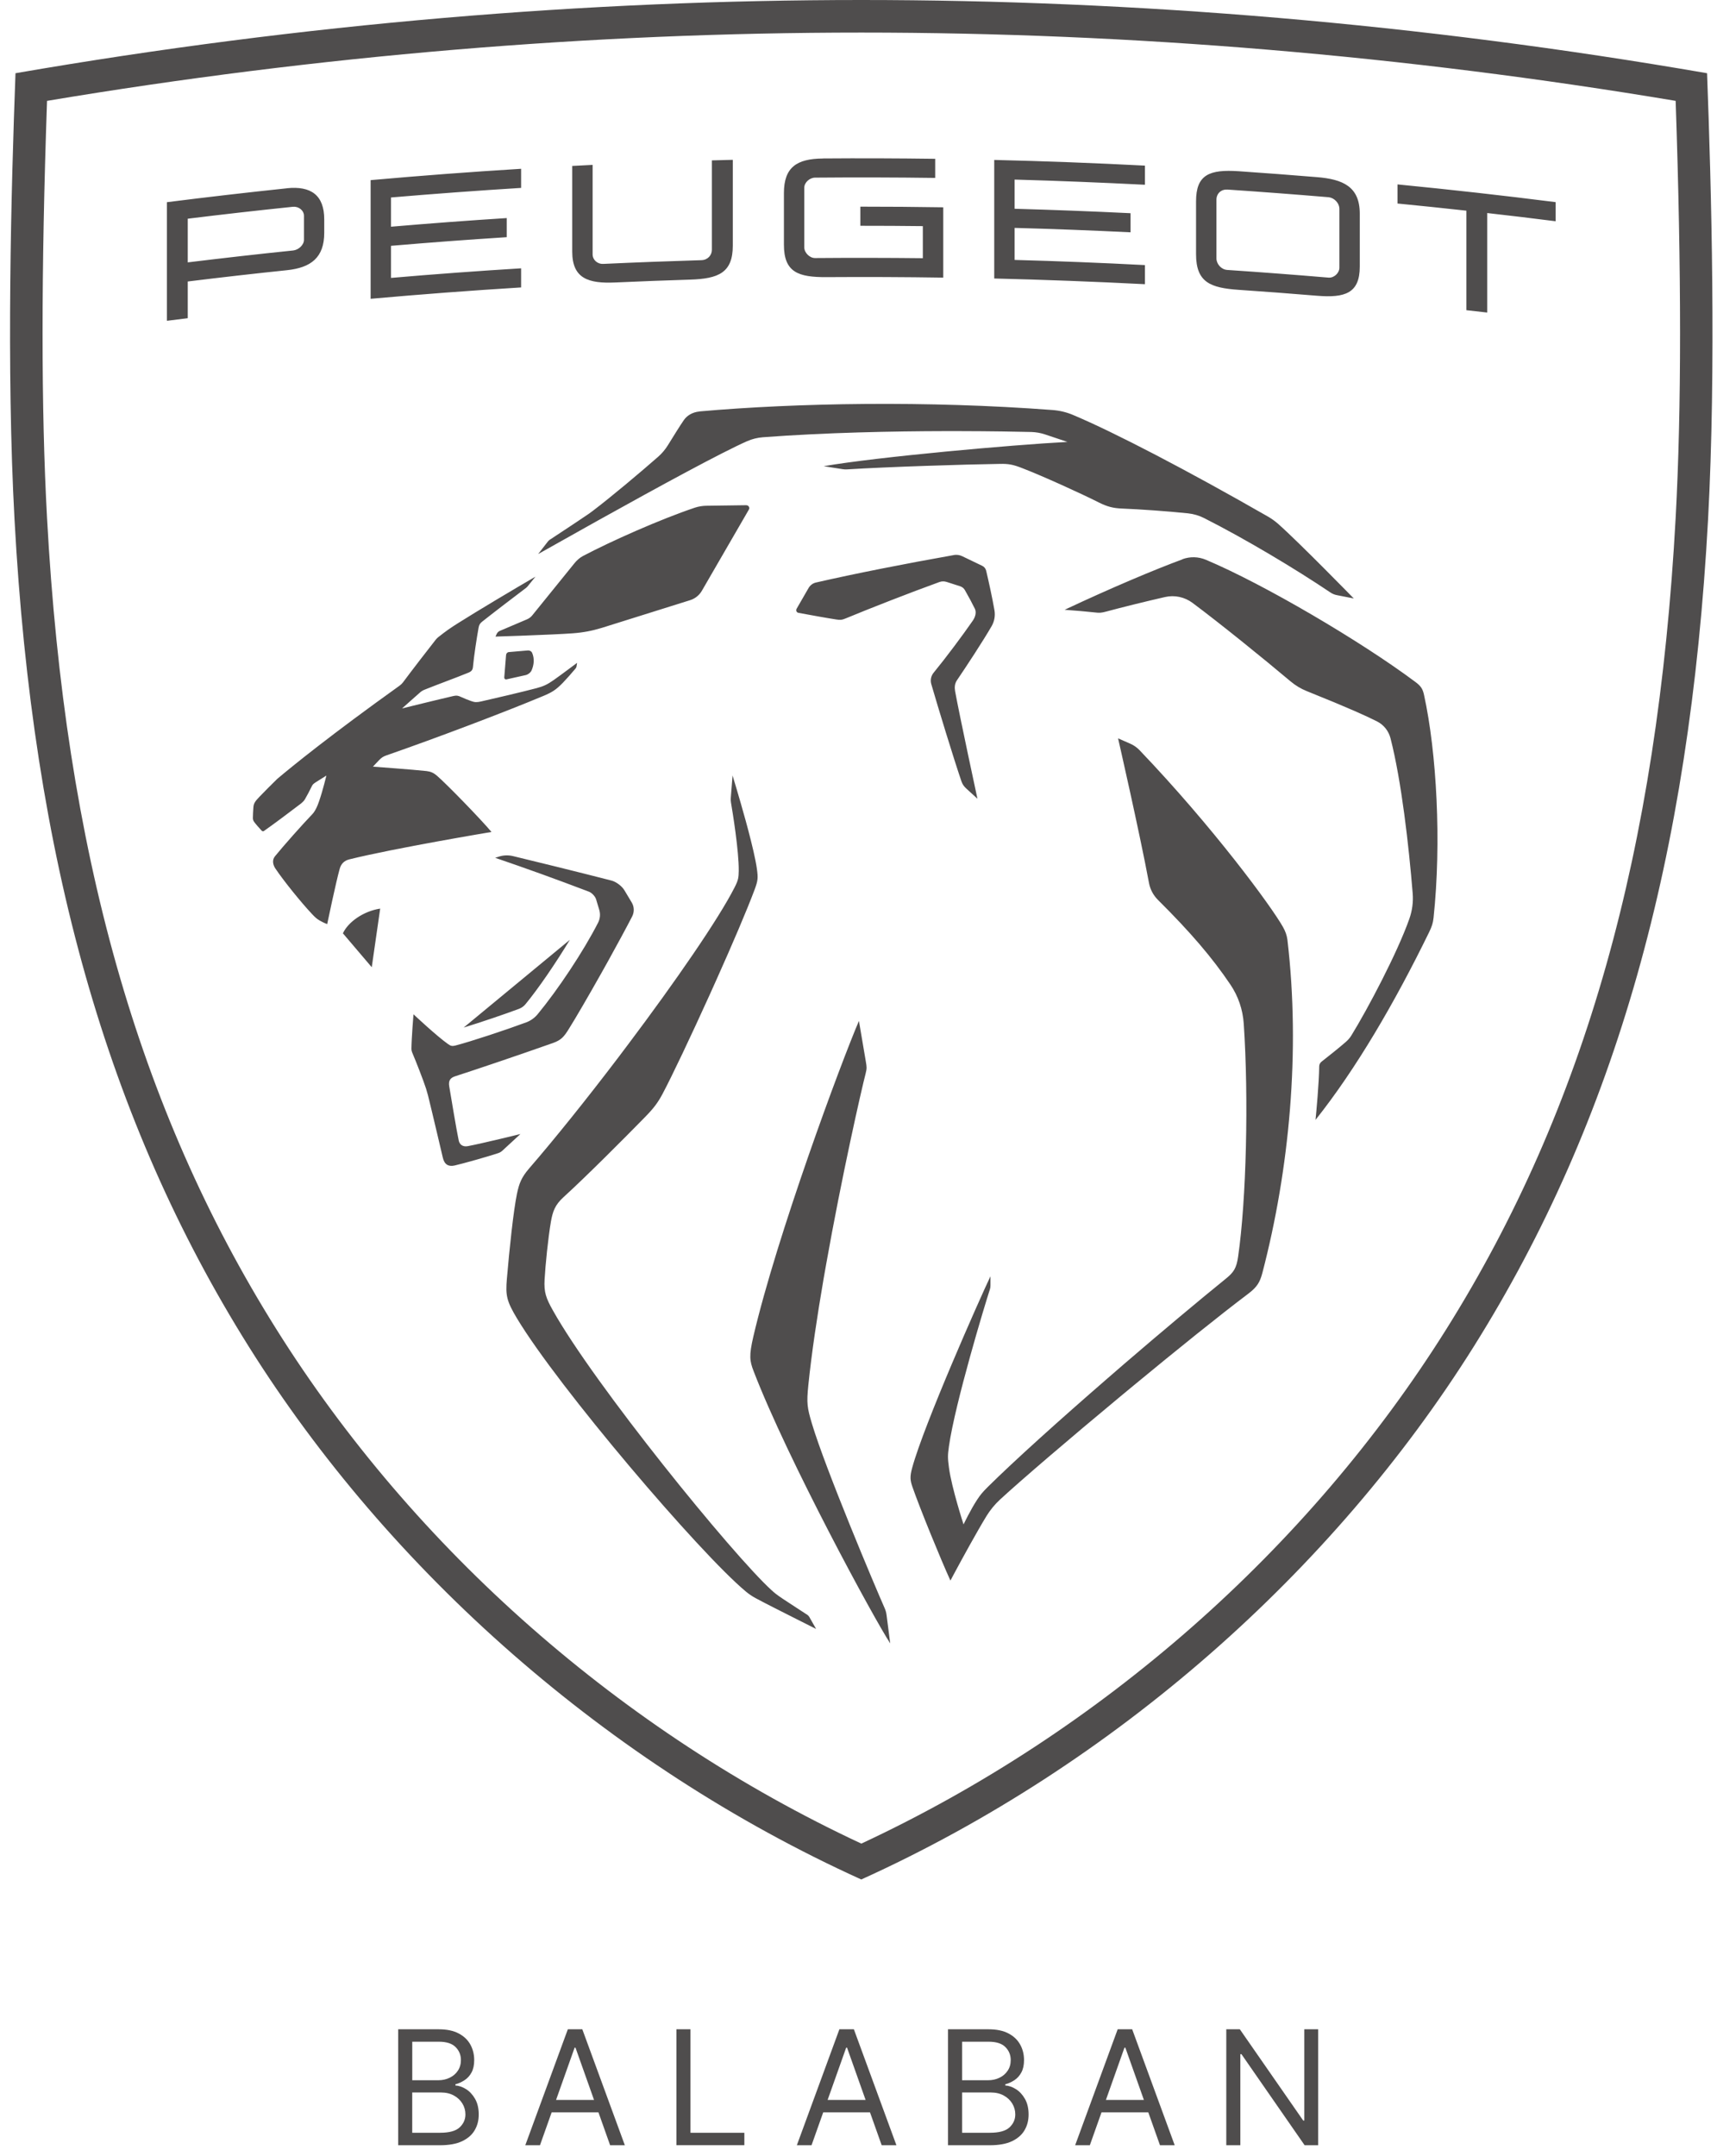 <svg width="94" height="118" viewBox="0 0 94 118" fill="none" xmlns="http://www.w3.org/2000/svg">
<path d="M21.799 117.4V111.054H24.017C24.458 111.054 24.824 111.129 25.112 111.283C25.399 111.433 25.612 111.638 25.752 111.893C25.891 112.146 25.961 112.428 25.961 112.74C25.961 113.012 25.913 113.238 25.816 113.415C25.722 113.593 25.596 113.732 25.437 113.837C25.281 113.939 25.114 114.017 24.931 114.066V114.128C25.125 114.141 25.321 114.208 25.518 114.332C25.714 114.456 25.878 114.633 26.01 114.864C26.142 115.096 26.209 115.378 26.209 115.714C26.209 116.05 26.136 116.319 25.991 116.572C25.846 116.825 25.617 117.026 25.305 117.177C24.993 117.325 24.587 117.4 24.087 117.4H21.794H21.799ZM22.568 116.717H24.093C24.595 116.717 24.95 116.62 25.16 116.427C25.372 116.23 25.48 115.994 25.48 115.714C25.48 115.499 25.426 115.3 25.316 115.12C25.206 114.937 25.05 114.789 24.848 114.679C24.646 114.566 24.407 114.512 24.13 114.512H22.568V116.717ZM22.568 113.843H23.993C24.224 113.843 24.434 113.797 24.619 113.705C24.808 113.614 24.956 113.488 25.066 113.321C25.176 113.157 25.233 112.961 25.233 112.737C25.233 112.458 25.136 112.221 24.942 112.028C24.749 111.831 24.439 111.734 24.02 111.734H22.57V113.84L22.568 113.843ZM29.564 117.4H28.758L31.087 111.054H31.88L34.208 117.4H33.402L31.506 112.06H31.458L29.562 117.4H29.564ZM29.863 114.921H33.109V115.601H29.863V114.921ZM37.032 117.4V111.054H37.801V116.717H40.751V117.397H37.032V117.4ZM44.432 117.4H43.625L45.954 111.054H46.747L49.076 117.4H48.269L46.373 112.06H46.325L44.429 117.4H44.432ZM44.73 114.921H47.976V115.601H44.73V114.921ZM51.899 117.4V111.054H54.117C54.559 111.054 54.924 111.129 55.212 111.283C55.5 111.433 55.712 111.638 55.852 111.893C55.992 112.146 56.062 112.428 56.062 112.74C56.062 113.012 56.013 113.238 55.916 113.415C55.822 113.593 55.696 113.732 55.54 113.837C55.384 113.939 55.217 114.017 55.034 114.066V114.128C55.228 114.141 55.424 114.208 55.621 114.332C55.817 114.456 55.981 114.633 56.113 114.864C56.244 115.096 56.312 115.378 56.312 115.714C56.312 116.05 56.239 116.319 56.094 116.572C55.949 116.825 55.72 117.026 55.408 117.177C55.096 117.325 54.69 117.4 54.19 117.4H51.896H51.899ZM52.668 116.717H54.193C54.696 116.717 55.051 116.62 55.263 116.427C55.475 116.23 55.583 115.994 55.583 115.714C55.583 115.499 55.529 115.3 55.419 115.12C55.309 114.937 55.153 114.789 54.951 114.679C54.749 114.566 54.51 114.512 54.233 114.512H52.671V116.717H52.668ZM52.668 113.843H54.093C54.325 113.843 54.534 113.797 54.72 113.705C54.908 113.614 55.056 113.488 55.166 113.321C55.279 113.157 55.333 112.961 55.333 112.737C55.333 112.458 55.236 112.221 55.042 112.028C54.849 111.831 54.54 111.734 54.12 111.734H52.671V113.84L52.668 113.843ZM59.667 117.4H58.861L61.189 111.054H61.983L64.311 117.4H63.505L61.609 112.06H61.56L59.665 117.4H59.667ZM59.963 114.921H63.209V115.601H59.963V114.921ZM72.166 111.054V117.4H71.424L67.966 112.417H67.904V117.4H67.135V111.054H67.877L71.346 116.048H71.407V111.054H72.163H72.166Z" fill="#4F4D4D"/>
<path fill-rule="evenodd" clip-rule="evenodd" d="M47.152 0C62.13 0 77.678 1.28 93.456 4.007C93.693 10.339 93.959 20.13 93.51 28.436C92.504 46.957 88.433 61.333 80.692 73.678C72.975 85.985 61.028 96.569 47.152 102.856C33.277 96.569 21.328 85.988 13.61 73.678C5.871 61.333 1.798 46.957 0.795 28.436C0.343 20.13 0.612 10.339 0.848 4.007C16.627 1.28 32.175 0 47.152 0ZM47.152 1.783C32.387 1.783 17.396 3.039 2.575 5.52C2.249 14.916 2.249 22.391 2.575 28.339C3.562 46.543 7.549 60.65 15.121 72.728C22.694 84.805 34.046 94.781 47.155 100.893C60.264 94.781 71.617 84.805 79.189 72.728C86.761 60.65 90.746 46.546 91.736 28.339C92.058 22.394 92.058 14.916 91.736 5.52C76.914 3.039 61.923 1.783 47.158 1.783H47.152ZM47.023 55.866C47.023 55.866 47.314 57.6 47.403 58.103C47.451 58.388 47.462 58.464 47.392 58.743C47.158 59.641 46.082 64.379 45.222 69.23L45.087 69.996C44.735 72.04 44.431 74.068 44.254 75.802C44.154 76.789 44.187 77.023 44.447 77.899C45.184 80.37 47.908 86.827 48.43 88.004C48.489 88.133 48.524 88.271 48.54 88.413L48.736 89.935C47.865 88.615 43.122 79.881 41.261 75.046C41.04 74.476 41 74.197 41.242 73.148C42.538 67.593 46.042 58.152 47.026 55.866H47.023ZM40.107 42.445C40.107 42.445 40.47 43.629 40.823 44.911L40.946 45.365C41.167 46.202 41.366 47.027 41.438 47.552C41.506 48.054 41.495 48.189 41.317 48.673C40.885 49.827 40.089 51.685 39.239 53.58L38.873 54.395C37.83 56.697 36.776 58.921 36.262 59.883C36.009 60.356 35.773 60.666 35.297 61.15C34.211 62.258 32.135 64.347 30.849 65.517C30.381 65.942 30.258 66.305 30.161 66.856C30.008 67.74 29.857 69.249 29.814 70.029C29.776 70.714 29.887 71.034 30.268 71.712C32.535 75.762 40.099 85.082 42.253 87.037C42.409 87.179 42.525 87.273 42.853 87.494C43.17 87.706 44.203 88.376 44.203 88.376C44.243 88.405 44.278 88.443 44.305 88.486L44.679 89.145C44.679 89.145 44.644 89.126 44.582 89.096L44.42 89.016C44.291 88.951 44.119 88.865 43.923 88.765L43.442 88.523C42.705 88.152 41.828 87.709 41.366 87.459C41.175 87.356 40.997 87.235 40.831 87.096C38.306 84.996 30.572 75.926 28.297 72.14C27.73 71.193 27.674 70.889 27.749 69.994C27.891 68.327 28.112 66.235 28.305 65.315C28.424 64.761 28.545 64.436 28.967 63.946C30.389 62.303 32.127 60.136 33.818 57.912L34.412 57.124C36.977 53.712 39.338 50.297 40.22 48.557C40.422 48.162 40.438 48.025 40.444 47.651C40.454 46.568 40.11 44.457 40.019 43.922C40.005 43.838 40 43.752 40.008 43.669L40.105 42.437L40.107 42.445ZM61.216 40.41L61.869 40.695C62.063 40.778 62.24 40.902 62.385 41.053C66.395 45.245 69.6 49.593 70.243 50.738C70.366 50.959 70.45 51.179 70.482 51.432C71.203 57.547 70.584 64.024 69.111 69.66C68.976 70.168 68.828 70.429 68.341 70.798C66.771 71.981 64.424 73.871 62.092 75.797L61.358 76.404C58.548 78.736 55.881 81.019 54.746 82.067C54.461 82.331 54.214 82.632 54.009 82.963C53.48 83.829 52.667 85.316 52.27 86.055L52.159 86.262C52.079 86.41 52.033 86.499 52.033 86.499C51.503 85.342 50.352 82.524 49.957 81.384C49.828 81.013 49.804 80.817 49.941 80.319C50.586 77.956 53.63 71.088 54.224 69.846V70.354C54.224 70.429 54.214 70.502 54.19 70.572C53.923 71.384 52.286 76.797 51.952 79.144C51.877 79.666 51.885 79.806 51.952 80.319C52.097 81.416 52.751 83.425 52.751 83.425C52.751 83.425 53.138 82.613 53.501 82.064C53.679 81.796 53.786 81.667 54.074 81.379C55.539 79.927 58.037 77.684 60.638 75.428L61.557 74.632C63.555 72.914 65.55 71.242 67.129 69.962C67.537 69.628 67.691 69.408 67.782 68.776C68.234 65.667 68.366 60.088 68.091 56.025C68.04 55.258 67.79 54.516 67.36 53.882C66.371 52.416 65.19 51.031 63.397 49.251C63.141 48.996 62.966 48.67 62.902 48.313C62.38 45.516 61.21 40.404 61.21 40.404L61.216 40.41ZM27.313 46.879C27.563 46.799 27.827 46.791 28.082 46.85C29.225 47.124 31.645 47.718 33.474 48.189C33.732 48.254 34.052 48.495 34.186 48.724L34.584 49.388C34.724 49.622 34.732 49.907 34.611 50.149C34.278 50.794 33.804 51.669 33.304 52.572L32.925 53.25C32.226 54.492 31.532 55.688 31.137 56.318C30.876 56.734 30.731 56.917 30.268 57.081C28.47 57.716 26.235 58.474 24.907 58.904C24.635 58.993 24.544 59.157 24.595 59.458C24.689 60.007 24.995 61.873 25.114 62.419C25.157 62.621 25.318 62.779 25.616 62.723C26.402 62.575 28.491 62.061 28.491 62.061C28.491 62.061 27.875 62.631 27.507 62.968C27.44 63.032 27.362 63.078 27.273 63.107C26.703 63.298 25.313 63.688 24.88 63.785C24.541 63.858 24.326 63.723 24.24 63.341C24.24 63.341 23.648 60.814 23.433 59.953C23.398 59.821 23.366 59.709 23.326 59.579C23.164 59.082 22.78 58.103 22.562 57.59C22.538 57.53 22.524 57.466 22.524 57.401C22.53 56.815 22.637 55.508 22.637 55.508C22.637 55.508 23.917 56.71 24.536 57.143C24.675 57.243 24.759 57.261 24.931 57.218C25.781 56.998 27.735 56.35 28.811 55.949C29.056 55.858 29.271 55.702 29.438 55.5C30.548 54.156 31.941 52.066 32.745 50.491C32.855 50.273 32.877 50.026 32.807 49.792L32.635 49.219C32.584 49.052 32.406 48.864 32.245 48.799C30.352 48.079 28.862 47.544 27.109 46.944L27.319 46.877L27.313 46.879ZM64.733 30.603C65.15 30.45 65.604 30.461 66.016 30.633C69.186 31.966 74.521 35.104 77.484 37.318C77.772 37.533 77.885 37.678 77.96 38.025C78.656 41.198 78.92 46.102 78.482 50.23C78.449 50.526 78.39 50.703 78.237 51.02C76.357 54.871 74.244 58.493 72.02 61.287L72.025 61.241C72.055 60.943 72.214 59.265 72.222 58.359C72.222 58.256 72.27 58.162 72.351 58.1C72.765 57.778 73.332 57.321 73.652 57.044C73.808 56.909 73.894 56.807 73.978 56.675C74.884 55.207 76.505 52.134 77.156 50.286C77.315 49.835 77.379 49.359 77.339 48.88C77.129 46.304 76.726 42.733 76.126 40.404C76.024 40.006 75.76 39.67 75.397 39.485C74.878 39.219 73.862 38.753 71.544 37.823C71.221 37.694 70.923 37.514 70.659 37.293C69.14 36.013 66.766 34.096 65.287 32.994C64.854 32.671 64.303 32.553 63.778 32.674C62.703 32.918 61.331 33.26 60.56 33.469C60.299 33.539 60.194 33.548 59.925 33.515C59.785 33.499 59.602 33.48 59.411 33.464L59.121 33.437C58.785 33.408 58.468 33.383 58.344 33.376L58.287 33.37C60.802 32.187 63.219 31.168 64.733 30.611V30.603ZM31.201 51.426C30.416 52.722 29.475 54.099 28.765 54.96C28.671 55.073 28.547 55.159 28.408 55.212C27.631 55.503 26.337 55.941 25.385 56.234L31.201 51.429V51.426ZM20.814 49.724L20.352 52.932L18.773 51.077C19.061 50.453 19.9 49.864 20.814 49.724ZM29.308 31.566L28.878 32.098C28.854 32.122 28.83 32.144 28.806 32.168C28.427 32.448 26.829 33.674 26.399 34.018C26.275 34.115 26.227 34.201 26.2 34.354C26.103 34.897 25.942 35.927 25.893 36.497C25.88 36.664 25.807 36.747 25.638 36.815C24.899 37.116 24.019 37.433 23.309 37.718C23.156 37.777 23.116 37.801 23.024 37.871C22.954 37.928 22.011 38.77 22.011 38.77C22.011 38.77 24.062 38.264 24.812 38.092C24.993 38.052 25.071 38.062 25.235 38.14C25.391 38.213 25.649 38.315 25.786 38.364C25.996 38.441 26.106 38.439 26.337 38.388C27.184 38.197 28.609 37.861 29.368 37.662C29.76 37.559 29.978 37.452 30.311 37.218C30.674 36.965 31.594 36.274 31.594 36.274C31.594 36.274 31.578 36.395 31.564 36.465C31.554 36.524 31.535 36.556 31.495 36.602C31.309 36.828 30.981 37.196 30.817 37.363C30.443 37.75 30.22 37.888 29.752 38.084C27.598 38.985 23.914 40.38 21.153 41.34C20.973 41.405 20.895 41.456 20.76 41.593C20.615 41.741 20.419 41.956 20.419 41.956C20.419 41.956 22.672 42.12 23.358 42.198C23.581 42.225 23.74 42.297 23.912 42.443C24.476 42.929 26.348 44.86 26.907 45.53C26.907 45.53 21.588 46.417 19.123 47.03C18.819 47.105 18.666 47.299 18.598 47.544C18.394 48.262 17.913 50.571 17.913 50.571C17.913 50.571 17.741 50.515 17.504 50.378C17.34 50.284 17.256 50.206 17.076 50.015C16.493 49.396 15.536 48.216 15.076 47.53C14.941 47.328 14.885 47.07 15.052 46.863C15.552 46.248 16.555 45.124 17.109 44.545C17.168 44.484 17.243 44.373 17.321 44.217C17.507 43.846 17.754 42.908 17.837 42.569L17.864 42.459V42.443C17.864 42.443 17.864 42.445 17.854 42.453L17.751 42.518C17.614 42.604 17.394 42.744 17.297 42.803C17.154 42.894 17.114 42.932 17.055 43.058C16.966 43.247 16.808 43.545 16.689 43.749C16.649 43.817 16.547 43.922 16.49 43.965C15.783 44.505 15.003 45.086 14.447 45.478C14.409 45.505 14.361 45.492 14.328 45.462C14.258 45.392 13.96 45.054 13.909 44.973C13.863 44.906 13.844 44.844 13.844 44.763C13.844 44.623 13.858 44.373 13.871 44.191C13.887 43.973 13.949 43.868 14.215 43.593C14.511 43.284 14.836 42.962 15.175 42.628C16.009 41.924 18.114 40.214 21.871 37.527C21.941 37.476 22.005 37.417 22.059 37.347C22.454 36.812 23.576 35.357 23.853 35.01C23.89 34.962 23.936 34.916 23.984 34.876C24.428 34.526 24.646 34.373 25.095 34.091C26.141 33.429 28.168 32.225 29.306 31.563L29.308 31.566ZM52.213 30.375C52.372 30.348 52.533 30.369 52.678 30.439L53.775 30.966C53.883 31.017 53.961 31.117 53.99 31.235C54.138 31.864 54.321 32.698 54.445 33.405C54.493 33.701 54.44 33.999 54.292 34.26C53.837 35.051 52.904 36.473 52.383 37.239C52.267 37.412 52.253 37.619 52.288 37.823C52.525 39.135 53.512 43.712 53.512 43.712L52.891 43.144C52.767 43.029 52.686 42.91 52.633 42.752C52.192 41.456 51.366 38.751 50.984 37.436C50.922 37.218 50.971 36.987 51.113 36.815C51.761 36.027 52.705 34.766 53.256 33.967C53.41 33.744 53.461 33.494 53.369 33.311C53.243 33.05 53.031 32.655 52.824 32.294C52.77 32.195 52.676 32.122 52.568 32.085L51.823 31.846C51.694 31.805 51.554 31.805 51.425 31.854C49.801 32.442 47.62 33.295 46.284 33.849C46.088 33.929 46.01 33.937 45.773 33.9C45.386 33.843 44.259 33.642 43.708 33.537C43.608 33.518 43.56 33.405 43.611 33.316L44.267 32.179C44.356 32.026 44.504 31.915 44.676 31.878C46.781 31.396 49.567 30.845 52.218 30.377L52.213 30.375ZM28.902 35.596C29.002 35.589 29.099 35.645 29.136 35.736C29.268 36.046 29.233 36.39 29.104 36.683C29.056 36.804 28.902 36.919 28.776 36.946L27.725 37.18C27.66 37.194 27.604 37.143 27.606 37.078L27.706 35.841C27.714 35.758 27.779 35.691 27.862 35.685L28.902 35.596ZM40.863 27.651C40.984 27.651 41.059 27.78 41 27.884L38.438 32.308C38.295 32.569 38.056 32.762 37.773 32.848L32.968 34.354C32.411 34.524 31.938 34.615 31.358 34.658C30.293 34.739 27.125 34.838 27.125 34.838L27.195 34.688C27.227 34.618 27.286 34.561 27.356 34.529L28.854 33.892C28.967 33.843 29.064 33.771 29.139 33.677L31.452 30.821C31.575 30.668 31.737 30.523 31.909 30.431C33.436 29.624 36.155 28.414 38.058 27.777C38.239 27.718 38.48 27.678 38.669 27.678L40.86 27.648L40.863 27.651ZM38.295 22.515C43.598 22.047 50.775 21.92 57.629 22.439C58.019 22.469 58.398 22.56 58.758 22.714C61.003 23.66 64.988 25.731 69.42 28.272C69.616 28.385 69.799 28.517 69.968 28.664C71.141 29.702 74.115 32.752 74.115 32.752L73.187 32.569C73.058 32.545 72.937 32.493 72.827 32.418C70.95 31.154 68.212 29.511 65.916 28.35C65.644 28.213 65.349 28.127 65.045 28.094C63.929 27.976 62.418 27.871 61.431 27.831C60.944 27.812 60.613 27.729 60.135 27.487C59.223 27.024 57.018 26.021 55.919 25.602C55.448 25.422 55.209 25.378 54.749 25.387C52.861 25.413 48.562 25.55 46.365 25.688C46.289 25.693 46.217 25.688 46.141 25.677L45.095 25.513C48.064 24.999 55.402 24.346 58.438 24.184L57.201 23.77C56.962 23.692 56.714 23.649 56.462 23.641C55.803 23.625 54.337 23.596 52.434 23.593H51.783C48.9 23.598 45.192 23.671 41.769 23.929C41.471 23.951 41.178 24.023 40.903 24.144C39.521 24.752 36.152 26.583 32.772 28.465L32.022 28.885C31.148 29.372 30.285 29.858 29.462 30.321C29.462 30.321 29.884 29.778 29.965 29.673C30.037 29.581 30.059 29.562 30.155 29.501C30.29 29.412 30.755 29.105 31.223 28.796L31.57 28.565C31.849 28.377 32.102 28.21 32.242 28.113C32.312 28.065 32.355 28.032 32.444 27.965C33.46 27.196 35.068 25.841 36.026 25.002C36.243 24.811 36.426 24.593 36.577 24.346C36.886 23.843 37.225 23.3 37.432 22.999C37.609 22.738 37.913 22.555 38.29 22.52L38.295 22.515ZM15.71 10.301C17.02 10.167 17.751 10.675 17.751 12.006V12.74C17.751 14.101 17.02 14.649 15.71 14.787C13.898 14.975 12.086 15.182 10.279 15.405V17.414C9.9 17.459 9.52 17.508 9.139 17.556V11.065C11.327 10.788 13.516 10.535 15.71 10.304V10.301ZM76.508 10.092C79.396 10.374 82.284 10.697 85.164 11.062V12.108C83.919 11.95 82.671 11.799 81.421 11.659V17.105C81.041 17.061 80.662 17.018 80.281 16.976V11.53C79.025 11.39 77.766 11.261 76.508 11.138V10.092ZM28.529 9.237V10.283C26.154 10.431 23.777 10.605 21.406 10.807V12.407C23.516 12.227 25.627 12.068 27.741 11.934V12.98C25.627 13.114 23.516 13.273 21.406 13.453V15.209C23.777 15.004 26.154 14.83 28.529 14.684V15.73C25.781 15.9 23.035 16.107 20.29 16.352V9.858C23.035 9.613 25.781 9.406 28.529 9.237ZM65.48 11.017C65.48 9.562 66.201 9.261 67.825 9.371C69.25 9.471 70.675 9.575 72.101 9.694C73.512 9.809 74.443 10.207 74.443 11.692V14.59C74.443 16.048 73.639 16.311 72.101 16.185C70.675 16.067 69.25 15.959 67.825 15.862C66.271 15.757 65.48 15.456 65.48 13.913V11.014V11.017ZM54.431 8.753C57.182 8.817 59.933 8.922 62.681 9.064V10.111C60.304 9.99 57.927 9.895 55.547 9.828V11.425C57.664 11.485 59.777 11.565 61.893 11.668V12.713C59.78 12.611 57.664 12.528 55.547 12.472V14.225C57.927 14.289 60.304 14.383 62.681 14.507V15.553C59.93 15.413 57.182 15.308 54.431 15.241V8.75V8.753ZM40.118 8.747V13.442C40.118 14.926 39.338 15.255 37.771 15.303C36.405 15.346 35.039 15.397 33.673 15.459C32.218 15.523 31.328 15.246 31.328 13.776V9.081L32.444 9.024V13.918C32.444 14.217 32.699 14.459 33.035 14.442C34.826 14.359 36.614 14.292 38.405 14.238C38.744 14.227 38.973 13.969 38.973 13.671V8.777C39.354 8.766 39.736 8.758 40.118 8.747ZM67.191 10.377C66.852 10.352 66.596 10.592 66.596 10.931V14.141C66.596 14.44 66.852 14.752 67.191 14.773C69.041 14.897 70.888 15.037 72.735 15.193C73.031 15.217 73.327 14.945 73.327 14.649V11.439C73.327 11.1 73.031 10.82 72.735 10.793C70.888 10.638 69.041 10.498 67.191 10.374V10.377ZM45.05 8.672C47.101 8.656 49.15 8.664 51.199 8.691V9.737C49.008 9.707 46.816 9.702 44.625 9.721C44.329 9.723 44.031 9.981 44.031 10.28V13.534C44.031 13.832 44.326 14.125 44.625 14.122C46.59 14.106 48.556 14.109 50.522 14.13V12.375C49.382 12.361 48.239 12.356 47.101 12.356V11.31C48.615 11.31 50.126 11.32 51.64 11.345V15.193C49.516 15.16 47.389 15.152 45.265 15.166C43.708 15.177 42.917 14.908 42.917 13.394V10.565C42.917 9.151 43.624 8.685 45.052 8.675L45.05 8.672ZM16.049 11.315C14.124 11.514 12.201 11.732 10.279 11.969V14.359C12.201 14.125 14.124 13.905 16.049 13.708C16.345 13.676 16.641 13.407 16.641 13.125V11.81C16.641 11.511 16.345 11.288 16.049 11.318V11.315Z" fill="#4F4D4D"/>
</svg>
